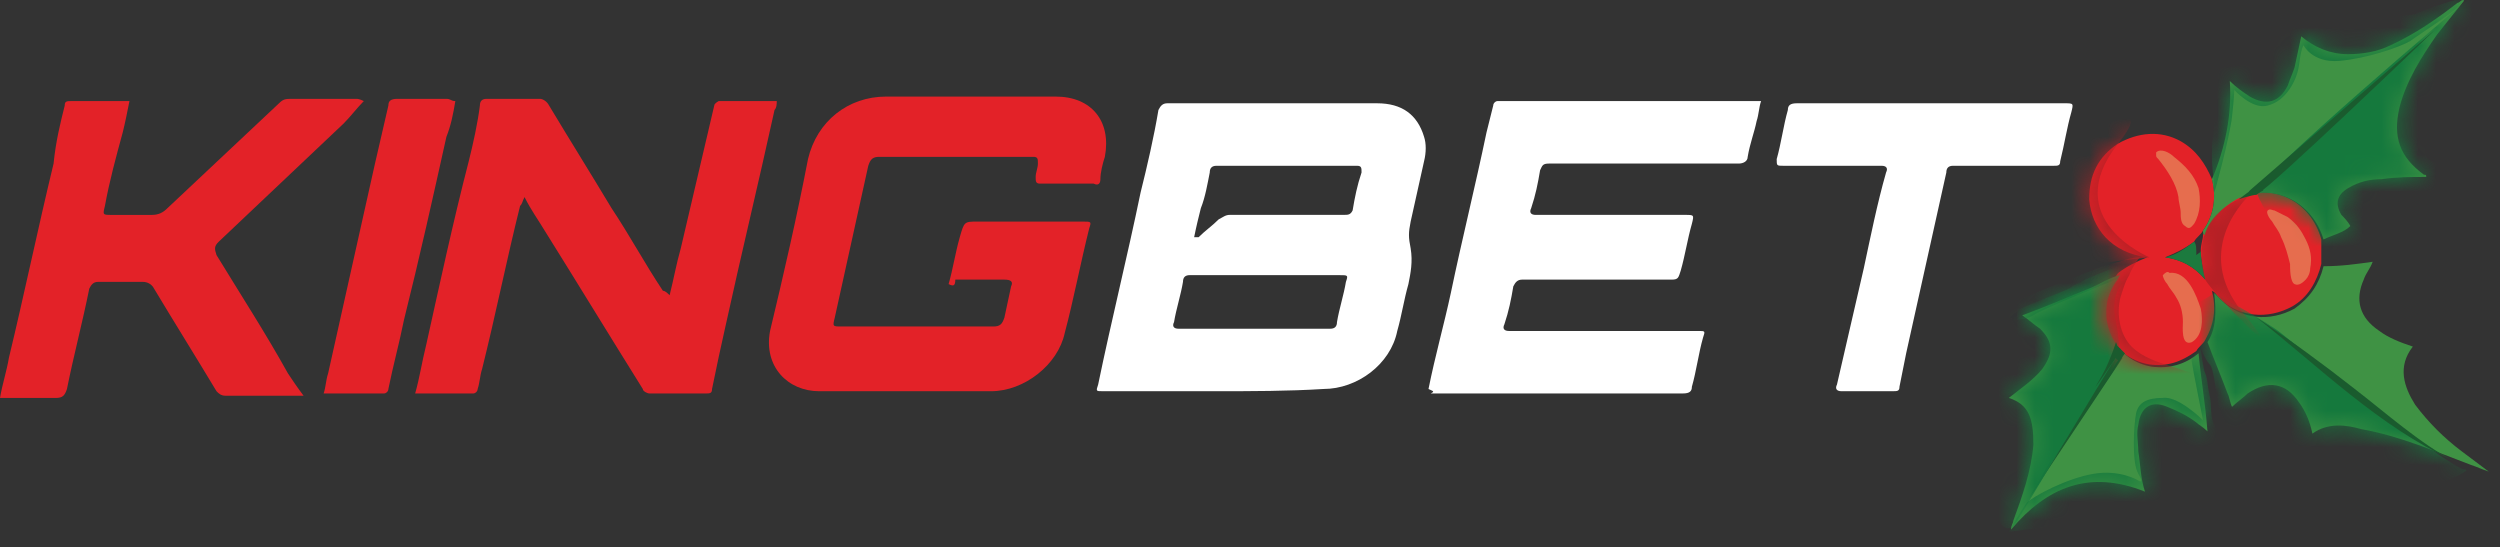 <svg xmlns="http://www.w3.org/2000/svg" width="137" height="30" viewBox="0 0 137 30" fill="none">
    <rect x="0" y="0" width="137" height="30" fill="#333333" stroke="none"/>
    <path d="M66.662 21.438C64.583 21.438 62.504 21.438 60.424 21.438C60.057 21.438 60.057 21.438 60.179 21.072C60.913 17.524 61.77 14.1 62.504 10.552C62.87 9.085 63.237 7.494 63.482 6.027C63.604 5.782 63.727 5.66 63.971 5.66C67.763 5.66 71.555 5.66 75.469 5.66C76.814 5.66 77.671 6.271 78.038 7.494C78.16 7.861 78.16 8.351 78.038 8.84C77.793 9.941 77.548 11.042 77.304 12.142C77.181 12.754 77.181 12.999 77.304 13.61C77.426 14.344 77.304 14.956 77.181 15.567C76.937 16.424 76.814 17.28 76.57 18.136C76.203 19.971 74.368 21.316 72.533 21.316C70.576 21.438 68.619 21.438 66.662 21.438ZM68.742 18.014C70.087 18.014 71.555 18.014 72.9 18.014C73.145 18.014 73.267 17.891 73.267 17.647C73.39 16.913 73.634 16.179 73.757 15.445C73.879 15.078 73.879 15.078 73.39 15.078C70.699 15.078 67.885 15.078 65.195 15.078C64.95 15.078 64.828 15.2 64.828 15.445C64.705 16.179 64.461 16.913 64.338 17.647C64.216 17.891 64.338 18.014 64.583 18.014C66.051 18.014 67.396 18.014 68.742 18.014ZM65.439 12.999C65.561 12.999 65.561 12.999 65.684 12.999C66.051 12.632 66.418 12.387 66.785 12.02C67.029 11.898 67.151 11.775 67.396 11.775C69.475 11.775 71.555 11.775 73.634 11.775C73.879 11.775 74.001 11.775 74.124 11.531C74.246 10.797 74.368 10.185 74.613 9.452C74.613 9.207 74.613 9.085 74.368 9.085C71.799 9.085 69.231 9.085 66.662 9.085C66.418 9.085 66.295 9.207 66.295 9.452C66.173 10.063 66.051 10.797 65.806 11.409C65.684 11.898 65.561 12.387 65.439 12.999Z" fill="white"/>
    <path d="M78.282 21.317C78.649 19.482 79.138 17.77 79.505 16.057C80.117 13.122 80.85 10.186 81.462 7.251C81.584 6.761 81.707 6.272 81.829 5.783C81.829 5.661 81.951 5.538 82.073 5.538C86.844 5.538 91.492 5.538 96.262 5.538C96.262 5.538 96.384 5.538 96.507 5.538C96.384 5.905 96.385 6.272 96.262 6.639C96.14 7.251 95.895 7.862 95.773 8.596C95.773 8.841 95.528 8.963 95.284 8.963C91.859 8.963 88.312 8.963 84.887 8.963C84.52 8.963 84.52 9.085 84.397 9.33C84.275 10.064 84.153 10.675 83.908 11.409C83.786 11.654 83.908 11.776 84.153 11.776C86.844 11.776 89.535 11.776 92.348 11.776C92.837 11.776 92.837 11.776 92.715 12.265C92.47 13.122 92.348 13.978 92.103 14.834C91.981 15.201 91.981 15.323 91.614 15.323C88.923 15.323 86.11 15.323 83.419 15.323C83.174 15.323 83.052 15.446 82.93 15.69C82.807 16.424 82.685 17.036 82.441 17.77C82.318 18.014 82.441 18.137 82.685 18.137C84.52 18.137 86.477 18.137 88.312 18.137C89.902 18.137 91.492 18.137 93.082 18.137C93.449 18.137 93.449 18.137 93.326 18.504C93.082 19.36 92.96 20.338 92.715 21.195C92.715 21.439 92.593 21.561 92.226 21.561C87.578 21.561 82.93 21.561 78.404 21.561C78.649 21.439 78.526 21.439 78.282 21.317Z" fill="white"/>
    <path d="M105.803 5.66C108.249 5.66 110.696 5.66 113.142 5.66C113.631 5.66 113.631 5.66 113.509 6.149C113.264 7.005 113.142 7.861 112.898 8.84C112.898 9.085 112.775 9.085 112.53 9.085C110.696 9.085 108.861 9.085 107.026 9.085C106.782 9.085 106.659 9.207 106.659 9.452C105.925 12.754 105.191 16.056 104.458 19.359C104.335 19.971 104.213 20.582 104.091 21.194C104.091 21.438 103.968 21.438 103.724 21.438C102.745 21.438 101.889 21.438 100.91 21.438C100.666 21.438 100.543 21.316 100.666 21.072C101.155 18.992 101.644 16.79 102.134 14.711C102.501 12.999 102.867 11.164 103.357 9.452C103.479 9.207 103.357 9.085 103.112 9.085C101.277 9.085 99.443 9.085 97.73 9.085C97.363 9.085 97.363 9.085 97.363 8.718C97.608 7.861 97.73 6.883 97.975 6.027C97.975 5.782 98.097 5.66 98.464 5.66C100.788 5.66 103.234 5.66 105.803 5.66Z" fill="white"/>
    <path d="M51.984 15.568C52.229 14.711 52.351 13.855 52.596 12.999C52.84 12.143 52.84 12.143 53.574 12.143C55.531 12.143 57.366 12.143 59.323 12.143C59.812 12.143 59.812 12.143 59.69 12.51C59.201 14.467 58.834 16.424 58.345 18.258C57.978 19.971 56.143 21.439 54.308 21.439C51.128 21.439 47.948 21.439 44.89 21.439C43.178 21.439 41.832 20.093 42.199 18.136C42.933 15.078 43.667 11.898 44.278 8.718C44.768 6.638 46.48 5.293 48.559 5.293C51.617 5.293 54.675 5.293 57.855 5.293C59.812 5.293 60.913 6.638 60.546 8.595C60.424 8.962 60.302 9.452 60.302 9.819C60.302 10.063 60.179 10.186 59.935 10.063C58.956 10.063 57.978 10.063 56.999 10.063C56.755 10.063 56.755 9.941 56.755 9.696C56.755 9.452 56.877 9.207 56.877 8.962C56.877 8.718 56.877 8.595 56.632 8.595C56.51 8.595 56.51 8.595 56.388 8.595C53.697 8.595 51.006 8.595 48.192 8.595C47.825 8.595 47.703 8.718 47.581 9.085C46.969 11.898 46.358 14.589 45.746 17.402C45.624 17.892 45.624 17.892 46.113 17.892C48.926 17.892 51.617 17.892 54.431 17.892C54.797 17.892 54.92 17.769 55.042 17.402C55.164 16.791 55.287 16.301 55.409 15.69C55.531 15.445 55.409 15.323 55.042 15.323C54.186 15.323 53.207 15.323 52.351 15.323C52.351 15.69 52.229 15.69 51.984 15.568Z" fill="#E32228"/>
    <path d="M36.695 16.18C36.939 15.202 37.062 14.468 37.306 13.612C37.918 11.043 38.529 8.352 39.141 5.784C39.141 5.661 39.386 5.539 39.386 5.539C40.364 5.539 41.465 5.539 42.444 5.539H42.566C42.566 5.661 42.566 5.906 42.444 6.028C41.587 9.942 40.609 13.979 39.753 17.893C39.508 18.994 39.263 20.095 39.019 21.318C39.019 21.562 38.896 21.562 38.652 21.562C37.673 21.562 36.572 21.562 35.594 21.562C35.471 21.562 35.227 21.44 35.227 21.318C33.392 18.382 31.68 15.569 29.845 12.633C29.478 12.022 29.111 11.532 28.744 10.799C28.622 11.043 28.622 11.165 28.5 11.288C27.766 14.223 27.154 17.281 26.42 20.217C26.298 20.584 26.298 20.951 26.175 21.318C26.175 21.44 26.053 21.562 25.931 21.562C24.952 21.562 23.852 21.562 22.873 21.562C22.873 21.562 22.873 21.562 22.751 21.562C22.995 20.706 23.118 19.85 23.362 18.871C24.096 15.569 24.83 12.144 25.686 8.842C25.931 7.863 26.175 6.762 26.298 5.784C26.298 5.539 26.42 5.417 26.665 5.417C27.643 5.417 28.622 5.417 29.6 5.417C29.723 5.417 29.967 5.539 30.09 5.784C31.191 7.618 32.414 9.575 33.514 11.41C34.493 12.878 35.349 14.468 36.328 15.936C36.45 15.936 36.572 16.058 36.695 16.18Z" fill="#E32228"/>
    <path d="M19.937 5.539C19.571 5.906 19.204 6.395 18.837 6.762C16.513 8.964 14.311 11.043 11.987 13.245C11.742 13.489 11.742 13.612 11.865 13.979C13.21 16.18 14.556 18.26 15.779 20.462C16.023 20.828 16.268 21.195 16.635 21.685C16.513 21.685 16.39 21.685 16.268 21.685C14.923 21.685 13.577 21.685 12.354 21.685C12.109 21.685 11.987 21.562 11.865 21.44C10.764 19.605 9.541 17.648 8.44 15.813C8.317 15.569 8.073 15.447 7.828 15.447C6.972 15.447 6.238 15.447 5.382 15.447C5.137 15.447 5.015 15.569 4.893 15.813C4.526 17.648 4.036 19.483 3.669 21.318C3.547 21.685 3.425 21.807 3.058 21.807C2.202 21.807 1.345 21.807 0.489 21.807C0.367 21.807 0.245 21.807 0 21.807C0.122 21.073 0.367 20.339 0.489 19.605C1.345 16.058 2.079 12.511 2.936 8.964C3.058 7.741 3.303 6.762 3.547 5.784C3.547 5.539 3.669 5.539 3.914 5.539C4.893 5.539 5.871 5.539 6.85 5.539C6.85 5.539 6.972 5.539 7.094 5.539C6.972 6.151 6.85 6.762 6.727 7.251C6.36 8.597 5.993 9.942 5.749 11.288C5.627 11.777 5.627 11.777 6.116 11.777C6.85 11.777 7.584 11.777 8.317 11.777C8.684 11.777 8.929 11.655 9.174 11.41C11.253 9.453 13.21 7.618 15.289 5.661C15.534 5.417 15.656 5.417 16.023 5.417C17.247 5.417 18.347 5.417 19.57 5.417C19.57 5.417 19.693 5.417 19.937 5.539C19.815 5.539 19.815 5.539 19.937 5.539Z" fill="#E32228"/>
    <path d="M24.953 5.539C24.83 6.273 24.708 6.884 24.463 7.496C23.73 10.799 22.996 14.101 22.139 17.526C21.895 18.749 21.528 20.095 21.283 21.318C21.283 21.44 21.161 21.562 21.039 21.562C19.938 21.562 18.959 21.562 17.736 21.562C17.858 21.195 17.858 20.828 17.981 20.462C18.837 16.67 19.693 12.756 20.549 8.964C20.794 7.863 21.039 6.884 21.283 5.784C21.283 5.539 21.405 5.417 21.773 5.417C22.629 5.417 23.607 5.417 24.463 5.417C24.708 5.417 24.708 5.539 24.953 5.539Z" fill="#E32228"/>
    <path d="M121.214 9.819C120.848 8.962 120.359 8.229 119.502 7.739C118.401 7.128 117.179 7.25 116.078 7.862C114.976 8.596 114.488 9.574 114.488 10.919C114.61 12.51 115.711 13.855 117.668 14.1C117.055 14.344 116.566 14.589 116.078 14.956C115.955 15.078 115.955 15.2 115.833 15.323C114.61 17.158 115.588 19.604 117.79 19.971C118.769 20.093 119.502 19.849 120.359 19.237C120.481 18.992 120.725 18.87 120.848 18.625C121.336 17.769 121.459 16.913 121.214 15.934C121.459 16.057 121.459 16.179 121.582 16.301C122.682 17.402 124.272 17.524 125.618 16.791C126.474 16.301 126.963 15.445 127.208 14.467C127.208 13.977 127.208 13.488 127.208 13.121C126.596 10.919 124.394 9.941 122.438 10.919C121.582 11.287 121.092 12.02 120.725 12.877C120.725 13.121 120.603 13.366 120.603 13.733C120.603 14.222 120.725 14.711 120.848 15.323C120.236 14.589 119.502 14.222 118.646 14.1C119.258 13.855 119.746 13.611 120.236 13.243C120.359 12.999 120.603 12.877 120.725 12.632C121.336 11.776 121.459 10.797 121.214 9.819Z" fill="#E32228"/>
    <path d="M121.214 9.819C121.459 10.798 121.336 11.777 120.725 12.633C120.725 12.755 120.725 12.877 120.848 12.877C121.214 12.021 121.704 11.41 122.56 10.92C124.518 9.942 126.719 11.043 127.33 13.122C127.82 12.877 128.431 12.755 128.798 12.388C128.675 12.143 128.431 11.899 128.309 11.777C127.942 11.165 128.064 10.676 128.675 10.309C129.288 9.942 129.899 9.819 130.511 9.819C131.366 9.697 132.101 9.697 132.956 9.697C132.956 9.575 132.956 9.575 132.834 9.575C131.489 8.596 131.122 7.495 131.489 5.905C131.856 4.438 132.712 3.092 133.569 1.869C134.058 1.257 134.546 0.646 135.036 0.034C134.914 -0.088 134.792 0.157 134.67 0.157C133.569 1.013 132.345 1.869 131 2.481C130.265 2.848 129.41 2.97 128.675 2.97C127.698 2.97 126.841 2.603 126.108 1.991C125.985 2.603 125.862 3.092 125.74 3.704C125.618 4.071 125.495 4.315 125.373 4.682C124.884 5.661 124.15 5.783 123.294 5.294C122.926 5.049 122.56 4.805 122.193 4.438C122.315 6.272 121.949 8.107 121.214 9.819Z" fill="#3F9244"/>
    <path d="M127.331 14.589C127.086 15.568 126.597 16.302 125.74 16.913C124.396 17.647 122.804 17.525 121.704 16.424C121.582 16.302 121.582 16.302 121.337 16.057C121.459 17.035 121.459 18.014 120.97 18.748C121.337 19.727 121.704 20.583 122.071 21.561C122.193 21.806 122.193 22.05 122.316 22.295C122.56 22.05 122.928 21.806 123.172 21.561C124.272 20.827 125.251 20.95 125.986 22.05C126.352 22.54 126.597 23.151 126.719 23.763C127.576 23.151 128.553 23.274 129.41 23.518C131.489 23.885 133.447 24.741 135.403 25.475C135.77 25.598 136.014 25.72 136.382 25.842C135.892 25.475 135.403 25.108 134.914 24.741C133.936 24.008 133.079 23.151 132.346 22.173C131.734 21.194 131.367 20.093 132.223 18.993C131.489 18.748 130.878 18.503 130.389 18.136C129.288 17.402 129.043 16.424 129.532 15.323C129.654 14.956 129.899 14.711 130.021 14.345C129.166 14.467 128.309 14.589 127.331 14.589Z" fill="#3F9244"/>
    <path d="M120.481 19.359C119.746 19.971 118.891 20.215 117.912 20.093C115.711 19.726 114.732 17.157 115.955 15.445C116.078 15.323 116.078 15.2 116.2 15.078C115.589 15.2 115.099 15.567 114.488 15.812C113.264 16.301 112.163 16.791 110.818 17.28C111.185 17.524 111.43 17.769 111.796 18.014C112.53 18.748 112.53 19.359 111.919 20.215C111.43 20.827 110.696 21.316 110.084 21.805C111.185 22.172 111.43 22.906 111.43 24.374C111.308 25.842 110.818 27.187 110.329 28.533C110.329 28.655 110.206 28.777 110.206 29.022C112.163 26.698 114.488 25.72 117.545 26.943C117.301 26.209 117.301 25.475 117.179 24.741C117.179 24.252 117.056 23.762 117.179 23.273C117.301 22.295 117.912 21.928 118.769 22.295C119.38 22.539 119.87 22.784 120.359 23.151C120.481 23.273 120.725 23.396 120.97 23.64C120.848 22.05 120.603 20.705 120.481 19.359Z" fill="#3F9244"/>
    <path d="M120.236 13.244C119.748 13.611 119.258 13.978 118.646 14.101C119.502 14.223 120.236 14.59 120.848 15.324C120.725 14.712 120.603 14.223 120.603 13.734C120.603 13.856 120.481 13.856 120.359 13.978C120.359 13.611 120.359 13.367 120.236 13.244Z" fill="#1C7A3E"/>
    <path d="M118.523 15.08C118.523 15.202 118.647 15.447 118.769 15.569C118.891 15.813 119.135 16.058 119.258 16.303C119.502 16.67 119.624 17.159 119.624 17.648C119.624 17.893 119.502 18.994 120.114 18.749C120.725 18.382 120.725 17.526 120.603 16.914C120.359 16.18 119.869 14.835 118.891 14.957C118.769 14.835 118.647 14.957 118.523 15.08Z" fill="#E66D4E"/>
    <path d="M124.273 11.532C124.15 11.655 124.395 12.021 124.518 12.144C124.64 12.388 124.884 12.633 125.007 13C125.251 13.489 125.373 13.979 125.495 14.468C125.495 14.712 125.495 15.446 125.741 15.569C125.985 15.691 126.23 15.446 126.352 15.324C126.474 15.202 126.597 14.957 126.597 14.712C126.719 14.101 126.597 13.612 126.352 13.122C126.108 12.633 125.863 12.266 125.373 11.899C125.129 11.777 124.884 11.655 124.64 11.532C124.518 11.532 124.395 11.41 124.273 11.532Z" fill="#E66D4E"/>
    <path d="M118.156 8.352V8.475C118.156 8.597 118.156 8.597 118.279 8.719C118.769 9.331 119.258 10.065 119.38 10.799C119.38 11.043 119.502 11.41 119.502 11.655C119.502 11.899 119.502 12.266 119.748 12.389C119.992 12.633 120.114 12.389 120.236 12.266C120.603 11.655 120.603 10.921 120.481 10.309C120.236 9.575 119.748 9.086 119.135 8.597C118.891 8.352 118.402 8.108 118.156 8.352Z" fill="#E66D4E"/>
    <mask id="mask0_5262_133" style="mask-type:luminance" maskUnits="userSpaceOnUse" x="120" y="0" width="16" height="14">
        <path d="M121.214 9.819C121.459 10.798 121.336 11.777 120.725 12.633C120.725 12.755 120.725 12.877 120.848 12.877C121.214 12.021 121.704 11.41 122.56 10.92C124.518 9.942 126.719 11.043 127.33 13.122C127.82 12.877 128.431 12.755 128.798 12.388C128.675 12.143 128.431 11.899 128.309 11.777C127.942 11.165 128.064 10.676 128.675 10.309C129.288 9.942 129.899 9.819 130.511 9.819C131.366 9.697 132.101 9.697 132.956 9.697C132.956 9.575 132.956 9.575 132.834 9.575C131.489 8.596 131.122 7.495 131.489 5.905C131.856 4.438 132.712 3.092 133.569 1.869C134.058 1.257 134.546 0.646 135.036 0.034C134.914 -0.088 134.792 0.157 134.67 0.157C133.569 1.013 132.345 1.869 131 2.481C130.265 2.848 129.41 2.97 128.675 2.97C127.698 2.97 126.841 2.603 126.108 1.991C125.985 2.603 125.862 3.092 125.74 3.704C125.618 4.071 125.495 4.315 125.373 4.682C124.884 5.661 124.15 5.783 123.294 5.294C122.926 5.049 122.56 4.805 122.193 4.438C122.315 6.272 121.949 8.107 121.214 9.819Z" fill="white"/>
    </mask>
    <g mask="url(#mask0_5262_133)">
        <path d="M121.337 10.553C121.337 10.676 122.193 7.495 122.315 6.395C122.438 5.294 122.438 4.927 122.438 4.927C122.438 4.927 123.417 6.028 124.272 5.783C125.251 5.538 125.863 4.437 125.985 3.581C126.108 2.603 126.23 2.48 126.23 2.48C126.23 2.48 126.719 3.459 128.187 3.337C129.654 3.214 131.489 2.603 132.101 2.236C132.59 1.869 134.914 0.401 135.037 0.034C135.159 -0.333 132.59 0.646 132.345 0.768C131.979 0.89 128.553 1.135 128.064 1.013C127.575 0.89 127.575 0.646 126.841 0.768C126.108 0.89 125.863 0.89 125.74 1.013C125.618 1.135 125.373 1.135 125.373 1.135C125.373 1.135 123.539 3.092 123.417 3.337C123.294 3.581 122.071 3.704 121.949 3.704C121.827 3.704 121.582 3.826 121.46 4.437C121.337 5.049 121.337 5.049 121.337 5.661C121.337 6.272 121.46 6.395 121.337 6.761C121.337 7.128 121.214 7.74 121.214 8.107C121.214 8.474 121.214 8.841 121.214 8.841C121.214 8.841 121.337 10.309 121.337 10.553Z" fill="#15793D"/>
    </g>
    <mask id="mask1_5262_133" style="mask-type:luminance" maskUnits="userSpaceOnUse" x="110" y="15" width="11" height="15">
        <path d="M120.481 19.359C119.746 19.971 118.891 20.215 117.912 20.093C115.711 19.726 114.732 17.157 115.955 15.445C116.078 15.323 116.078 15.2 116.2 15.078C115.589 15.2 115.099 15.567 114.488 15.812C113.264 16.301 112.163 16.791 110.818 17.28C111.185 17.524 111.43 17.769 111.796 18.014C112.53 18.748 112.53 19.359 111.919 20.215C111.43 20.827 110.696 21.316 110.084 21.805C111.185 22.172 111.43 22.906 111.43 24.374C111.308 25.842 110.818 27.187 110.329 28.533C110.329 28.655 110.206 28.777 110.206 29.022C112.163 26.698 114.488 25.72 117.545 26.943C117.301 26.209 117.301 25.475 117.179 24.741C117.179 24.252 117.056 23.762 117.179 23.273C117.301 22.295 117.912 21.928 118.769 22.295C119.38 22.539 119.87 22.784 120.359 23.151C120.481 23.273 120.725 23.396 120.97 23.64C120.848 22.05 120.603 20.705 120.481 19.359Z" fill="white"/>
    </mask>
    <g mask="url(#mask1_5262_133)">
        <path d="M115.955 15.322C115.955 15.322 111.919 16.912 111.43 17.279C110.818 17.646 109.961 17.524 110.084 17.279C110.206 17.035 112.897 16.056 113.386 15.812C113.875 15.445 115.099 14.955 115.465 14.833C115.711 14.711 116.444 14.466 116.444 14.466H116.689C116.689 14.466 116.077 15.2 115.955 15.322Z" fill="#15793D"/>
        <path d="M120.114 19.849C120.114 19.971 120.725 23.029 120.725 23.029C120.725 23.029 119.38 21.683 118.524 21.805C117.668 21.805 117.179 22.05 117.056 22.662C116.933 23.273 116.811 25.353 117.179 25.964C117.545 26.576 117.179 26.331 117.179 26.331C117.179 26.331 116.2 25.72 114.732 25.964C113.264 26.209 111.43 27.187 111.062 27.554C110.696 28.044 110.084 29.144 110.084 29.144C110.084 29.144 114.732 28.533 115.343 28.533C115.955 28.533 115.221 28.777 116.689 28.655C118.156 28.533 118.524 28.655 119.013 27.554C119.502 26.453 118.279 26.453 120.114 26.209C121.949 25.842 122.071 26.453 122.071 25.842C122.071 25.23 121.582 23.762 121.338 23.273C121.092 22.784 121.214 22.172 121.092 21.683C120.97 21.194 120.97 20.705 120.848 20.46C120.725 20.215 120.603 19.115 120.603 19.115C120.603 19.115 119.992 19.604 120.114 19.849Z" fill="#15793D"/>
        <path d="M115.833 19.237L111.185 27.31L116.322 19.604C116.2 19.604 116.078 18.993 115.833 19.237Z" fill="#1A5B2E"/>
    </g>
    <mask id="mask2_5262_133" style="mask-type:luminance" maskUnits="userSpaceOnUse" x="110" y="15" width="11" height="15">
        <path d="M120.481 19.359C119.746 19.971 118.891 20.215 117.912 20.093C115.711 19.726 114.732 17.157 115.955 15.445C116.078 15.323 116.078 15.2 116.2 15.078C115.589 15.2 115.099 15.567 114.488 15.812C113.264 16.301 112.163 16.791 110.818 17.28C111.185 17.524 111.43 17.769 111.796 18.014C112.53 18.748 112.53 19.359 111.919 20.215C111.43 20.827 110.696 21.316 110.084 21.805C111.185 22.172 111.43 22.906 111.43 24.374C111.308 25.842 110.818 27.187 110.329 28.533C110.329 28.655 110.206 28.777 110.206 29.022C112.163 26.698 114.488 25.72 117.545 26.943C117.301 26.209 117.301 25.475 117.179 24.741C117.179 24.252 117.056 23.762 117.179 23.273C117.301 22.295 117.912 21.928 118.769 22.295C119.38 22.539 119.87 22.784 120.359 23.151C120.481 23.273 120.725 23.396 120.97 23.64C120.848 22.05 120.603 20.705 120.481 19.359Z" fill="white"/>
    </mask>
    <g mask="url(#mask2_5262_133)">
        <path d="M116.444 15.445C116.444 15.445 115.589 15.935 115.955 17.647C116.322 19.36 115.955 19.604 115.711 19.971C115.466 20.338 110.329 28.9 110.329 28.9C110.329 28.9 109.35 29.389 109.473 27.432C109.595 25.598 109.473 22.662 109.35 22.05C109.228 21.439 108.616 19.971 109.228 19.604C109.839 19.237 109.595 19.36 110.206 18.87C110.818 18.381 110.329 17.892 110.206 17.402C110.084 16.913 110.084 16.669 110.94 16.302C111.796 15.935 114.854 14.711 114.976 14.711C115.099 14.589 116.2 14.345 116.2 14.345C116.2 14.345 115.955 15.568 116.444 15.445Z" fill="#15793D"/>
    </g>
    <mask id="mask3_5262_133" style="mask-type:luminance" maskUnits="userSpaceOnUse" x="120" y="0" width="16" height="14">
        <path d="M121.214 9.819C121.459 10.798 121.336 11.777 120.725 12.633C120.725 12.755 120.725 12.877 120.848 12.877C121.214 12.021 121.704 11.41 122.56 10.92C124.518 9.942 126.719 11.043 127.33 13.122C127.82 12.877 128.431 12.755 128.798 12.388C128.675 12.143 128.431 11.899 128.309 11.777C127.942 11.165 128.064 10.676 128.675 10.309C129.288 9.942 129.899 9.819 130.511 9.819C131.366 9.697 132.101 9.697 132.956 9.697C132.956 9.575 132.956 9.575 132.834 9.575C131.489 8.596 131.122 7.495 131.489 5.905C131.856 4.438 132.712 3.092 133.569 1.869C134.058 1.257 134.546 0.646 135.036 0.034C134.914 -0.088 134.792 0.157 134.67 0.157C133.569 1.013 132.345 1.869 131 2.481C130.265 2.848 129.41 2.97 128.675 2.97C127.698 2.97 126.841 2.603 126.108 1.991C125.985 2.603 125.862 3.092 125.74 3.704C125.618 4.071 125.495 4.315 125.373 4.682C124.884 5.661 124.15 5.783 123.294 5.294C122.926 5.049 122.56 4.805 122.193 4.438C122.315 6.272 121.949 8.107 121.214 9.819Z" fill="white"/>
    </mask>
    <g mask="url(#mask3_5262_133)">
        <path d="M135.159 0.033C135.159 0.033 123.539 9.819 123.661 10.553C123.905 11.164 125.129 13.733 126.474 13.733C127.82 13.733 129.654 13.61 129.654 13.243C129.654 12.877 129.41 11.898 129.41 11.898C129.41 11.898 130.511 11.164 131.122 11.042C131.733 10.919 134.18 10.675 134.302 10.553C134.424 10.43 135.159 10.308 134.302 9.452C133.446 8.595 132.59 9.207 132.956 7.495C133.324 5.782 133.813 4.07 134.669 2.969C135.525 1.868 135.525 -0.089 135.403 -0.089C135.159 0.033 135.159 0.033 135.159 0.033Z" fill="#15793D"/>
    </g>
    <mask id="mask4_5262_133" style="mask-type:luminance" maskUnits="userSpaceOnUse" x="120" y="14" width="17" height="12">
        <path d="M127.331 14.589C127.086 15.568 126.597 16.302 125.74 16.913C124.396 17.647 122.804 17.525 121.704 16.424C121.582 16.302 121.582 16.302 121.337 16.057C121.459 17.035 121.459 18.014 120.97 18.748C121.337 19.727 121.704 20.583 122.071 21.561C122.193 21.806 122.193 22.05 122.316 22.295C122.56 22.05 122.928 21.806 123.172 21.561C124.272 20.827 125.251 20.95 125.986 22.05C126.352 22.54 126.597 23.151 126.719 23.763C127.576 23.151 128.553 23.274 129.41 23.518C131.489 23.885 133.447 24.741 135.403 25.475C135.77 25.598 136.014 25.72 136.382 25.842C135.892 25.475 135.403 25.108 134.914 24.741C133.936 24.008 133.079 23.151 132.346 22.173C131.734 21.194 131.367 20.093 132.223 18.993C131.489 18.748 130.878 18.503 130.389 18.136C129.288 17.402 129.043 16.424 129.532 15.323C129.654 14.956 129.899 14.711 130.021 14.345C129.166 14.467 128.309 14.589 127.331 14.589Z" fill="white"/>
    </mask>
    <g mask="url(#mask4_5262_133)">
        <path d="M121.337 16.057C121.337 16.057 124.272 17.647 125.007 18.259C125.74 18.87 134.302 25.72 135.037 25.72C135.77 25.72 132.834 26.943 132.223 26.821C131.611 26.698 129.043 25.23 127.82 25.598C126.597 25.964 125.129 27.432 124.884 26.209C124.64 24.986 124.64 23.885 124.394 23.885C124.15 23.885 122.193 23.518 122.193 23.518C122.193 23.518 121.703 22.784 121.581 22.295C121.459 21.806 121.337 20.216 121.092 19.971C120.848 19.726 120.603 19.115 120.481 18.748C120.359 18.381 120.235 18.748 120.359 17.892C120.481 17.035 120.235 16.668 120.481 16.546C120.848 16.424 121.337 16.057 121.337 16.057Z" fill="#15793D"/>
    </g>
    <path d="M123.294 10.432L133.447 1.625C133.447 1.625 124.15 10.555 123.783 10.555C123.294 10.677 123.05 10.677 123.294 10.432Z" fill="#1A5B2E"/>
    <mask id="mask5_5262_133" style="mask-type:luminance" maskUnits="userSpaceOnUse" x="114" y="7" width="14" height="14">
        <path d="M121.214 9.819C120.848 8.962 120.359 8.229 119.502 7.739C118.401 7.128 117.179 7.25 116.078 7.862C114.977 8.596 114.488 9.574 114.488 10.919C114.61 12.51 115.711 13.855 117.668 14.1C117.056 14.344 116.567 14.589 116.078 14.956C115.956 15.078 115.956 15.2 115.833 15.323C114.61 17.158 115.588 19.604 117.79 19.971C118.769 20.093 119.502 19.849 120.359 19.237C120.481 18.992 120.726 18.87 120.848 18.625C121.337 17.769 121.459 16.913 121.214 15.934C121.459 16.057 121.459 16.179 121.582 16.301C122.682 17.402 124.272 17.524 125.618 16.791C126.474 16.301 126.963 15.445 127.208 14.467C127.208 13.977 127.208 13.488 127.208 13.121C126.597 10.919 124.394 9.941 122.438 10.919C121.582 11.287 121.092 12.02 120.726 12.877C120.726 13.121 120.603 13.366 120.603 13.733C120.603 14.222 120.726 14.711 120.848 15.323C120.237 14.589 119.502 14.222 118.647 14.1C119.258 13.855 119.747 13.611 120.237 13.243C120.359 12.999 120.603 12.877 120.726 12.632C121.337 11.776 121.459 10.797 121.214 9.819Z" fill="white"/>
    </mask>
    <g mask="url(#mask5_5262_133)">
        <path d="M117.79 14.1C117.79 14.1 112.774 12.021 116.078 7.862C119.38 3.704 109.839 10.064 110.084 10.675C110.329 11.287 113.753 14.467 114.12 14.589C114.488 14.467 117.79 14.1 117.79 14.1Z" fill="#B52025"/>
    </g>
    <mask id="mask6_5262_133" style="mask-type:luminance" maskUnits="userSpaceOnUse" x="114" y="7" width="14" height="14">
        <path d="M121.214 9.819C120.848 8.962 120.359 8.229 119.502 7.739C118.401 7.128 117.179 7.25 116.078 7.862C114.977 8.596 114.488 9.574 114.488 10.919C114.61 12.51 115.711 13.855 117.668 14.1C117.056 14.344 116.567 14.589 116.078 14.956C115.956 15.078 115.956 15.2 115.833 15.323C114.61 17.158 115.588 19.604 117.79 19.971C118.769 20.093 119.502 19.849 120.359 19.237C120.481 18.992 120.726 18.87 120.848 18.625C121.337 17.769 121.459 16.913 121.214 15.934C121.459 16.057 121.459 16.179 121.582 16.301C122.682 17.402 124.272 17.524 125.618 16.791C126.474 16.301 126.963 15.445 127.208 14.467C127.208 13.977 127.208 13.488 127.208 13.121C126.597 10.919 124.394 9.941 122.438 10.919C121.582 11.287 121.092 12.02 120.726 12.877C120.726 13.121 120.603 13.366 120.603 13.733C120.603 14.222 120.726 14.711 120.848 15.323C120.237 14.589 119.502 14.222 118.647 14.1C119.258 13.855 119.747 13.611 120.237 13.243C120.359 12.999 120.603 12.877 120.726 12.632C121.337 11.776 121.459 10.797 121.214 9.819Z" fill="white"/>
    </mask>
    <g mask="url(#mask6_5262_133)">
        <path d="M117.301 14.099C117.178 14.099 116.689 14.956 116.689 15.078C116.444 15.445 116.322 15.934 116.2 16.301C115.956 17.28 116.2 18.38 116.811 18.992C117.423 19.604 118.279 19.848 119.013 20.093C124.517 21.683 113.998 21.561 113.753 20.827C113.387 20.093 112.163 15.812 112.408 15.69C112.652 15.567 114.366 14.833 114.366 14.833C114.854 14.711 115.221 14.589 115.71 14.466C116.2 14.344 116.689 14.099 117.301 14.099Z" fill="#B52025"/>
    </g>
    <mask id="mask7_5262_133" style="mask-type:luminance" maskUnits="userSpaceOnUse" x="114" y="7" width="14" height="14">
        <path d="M121.214 9.819C120.848 8.962 120.359 8.229 119.502 7.739C118.401 7.128 117.179 7.25 116.078 7.862C114.977 8.596 114.488 9.574 114.488 10.919C114.61 12.51 115.711 13.855 117.668 14.1C117.056 14.344 116.567 14.589 116.078 14.956C115.956 15.078 115.956 15.2 115.833 15.323C114.61 17.158 115.588 19.604 117.79 19.971C118.769 20.093 119.502 19.849 120.359 19.237C120.481 18.992 120.726 18.87 120.848 18.625C121.337 17.769 121.459 16.913 121.214 15.934C121.459 16.057 121.459 16.179 121.582 16.301C122.682 17.402 124.272 17.524 125.618 16.791C126.474 16.301 126.963 15.445 127.208 14.467C127.208 13.977 127.208 13.488 127.208 13.121C126.597 10.919 124.394 9.941 122.438 10.919C121.582 11.287 121.092 12.02 120.726 12.877C120.726 13.121 120.603 13.366 120.603 13.733C120.603 14.222 120.726 14.711 120.848 15.323C120.237 14.589 119.502 14.222 118.647 14.1C119.258 13.855 119.747 13.611 120.237 13.243C120.359 12.999 120.603 12.877 120.726 12.632C121.337 11.776 121.459 10.797 121.214 9.819Z" fill="white"/>
    </mask>
    <g mask="url(#mask7_5262_133)">
        <path d="M123.294 10.675C123.294 10.675 119.991 13.611 122.927 17.158C125.862 20.705 121.214 16.057 120.848 15.323C120.603 14.467 119.991 11.776 123.294 10.675Z" fill="#B52025"/>
    </g>
    <path d="M123.172 10.553L122.683 10.92C122.683 10.92 123.416 10.675 123.661 10.675C123.783 10.553 124.029 10.431 124.029 10.431L123.905 10.308L123.539 10.431L123.172 10.553Z" fill="#1A5B2E"/>
    <path d="M116.2 19.605L116.444 19.361C116.444 19.361 116.2 19.116 116.078 18.994C115.956 18.872 115.956 18.872 115.956 18.872C115.956 18.872 115.956 19.238 115.956 19.361C115.956 19.483 115.956 19.605 115.956 19.605C115.956 19.605 115.956 19.728 116.078 19.728C116.2 19.728 116.2 19.605 116.2 19.605Z" fill="#1A5B2E"/>
    <path d="M123.661 17.402C125.495 18.625 127.331 19.971 129.043 21.316C130.633 22.54 132.712 24.374 134.424 25.23C130.389 23.396 127.085 20.093 123.661 17.402Z" fill="#1A5B2E"/>
    <path d="M115.955 18.748C115.955 18.748 115.589 19.971 114.976 20.95C114.365 21.928 115.955 19.604 115.955 19.604L116.2 19.115C116.2 19.115 116.078 19.115 115.955 18.992C116.078 18.992 115.955 18.748 115.955 18.748Z" fill="#1A5B2E"/>
    <path d="M116.444 19.36L112.409 25.353C112.409 25.353 115.955 19.971 116.078 19.727C116.2 19.482 116.2 19.36 116.2 19.36H116.444Z" fill="#1A5B2E"/>
</svg>